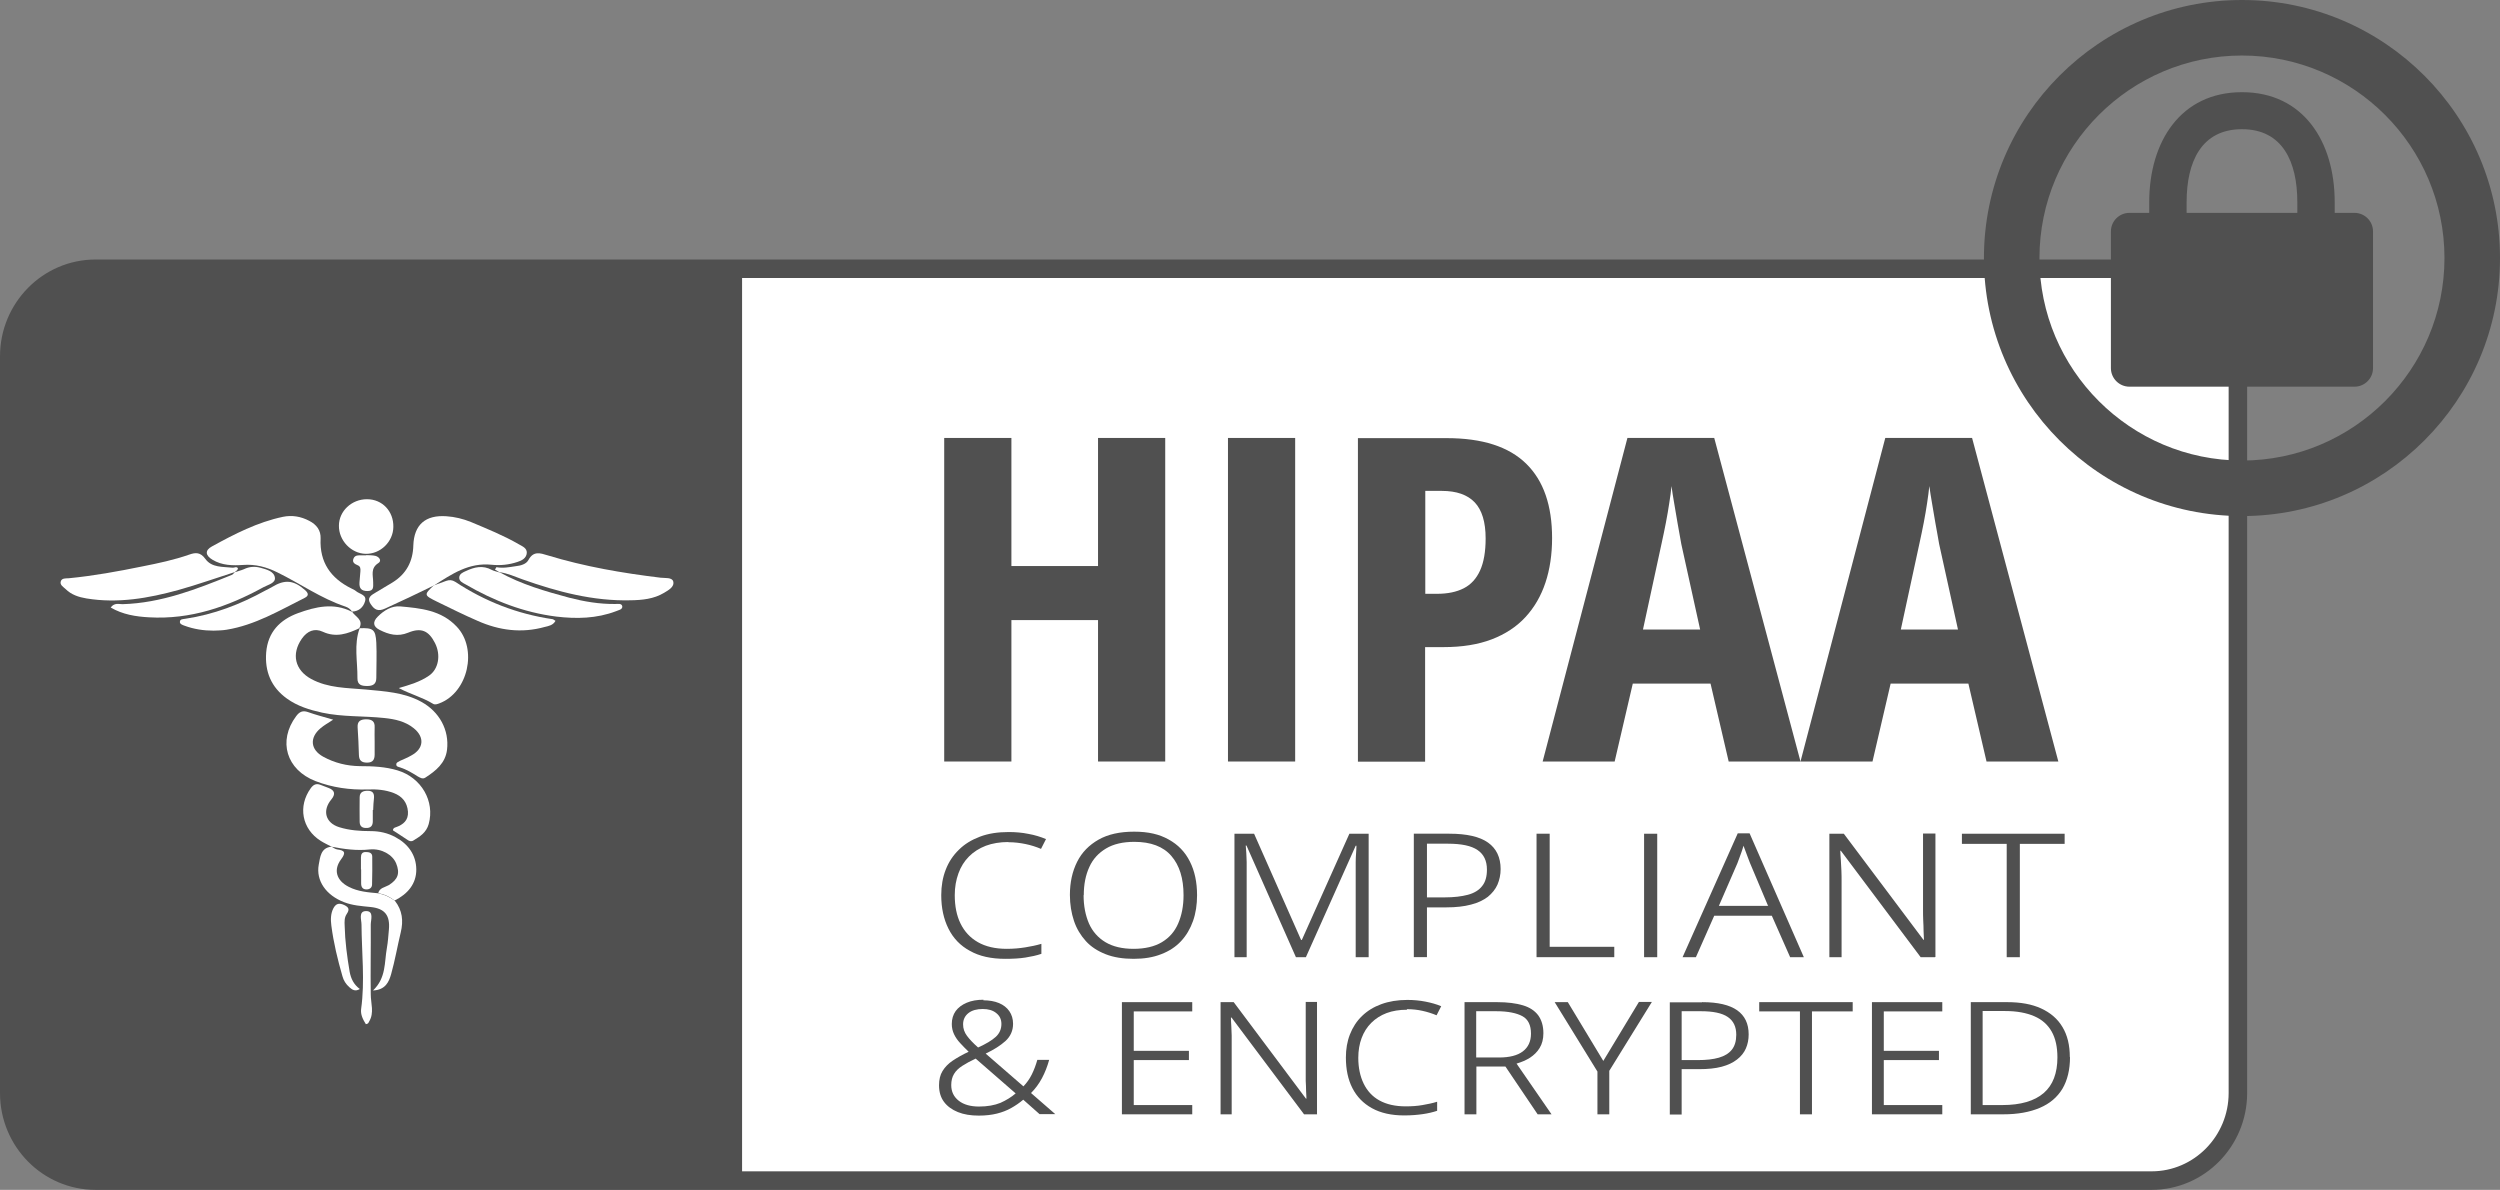 <?xml version="1.0" encoding="UTF-8"?><svg id="svg856" xmlns="http://www.w3.org/2000/svg" viewBox="0 0 135.06 64.28"><rect x="0" y="0" width="135.06" height="64.28" fill="#808080" stroke="none"/><path d="M116.24,14.52H5.16c-2.56,0-4.66,2.13-4.66,4.73v39.8c0,2.6,2.1,4.73,4.66,4.73h111.08c2.56,0,4.66-2.13,4.66-4.73V19.25c0-2.6-2.1-4.73-4.66-4.73Z" style="fill:#fff; fill-rule:evenodd;"/><path d="M116.24,64.28H5.16c-2.85,0-5.16-2.34-5.16-5.23V19.25c0-2.88,2.31-5.23,5.16-5.23h111.08c2.84,0,5.16,2.34,5.16,5.23v39.8c0,2.88-2.31,5.23-5.16,5.23ZM5.16,15.02c-2.29,0-4.16,1.9-4.16,4.23v39.8c0,2.33,1.87,4.23,4.16,4.23h111.08c2.29,0,4.16-1.9,4.16-4.23V19.25c0-2.33-1.87-4.23-4.16-4.23H5.16Z" style="fill:#505050;"/><path d="M40.09,14.52H5.16c-2.56,0-4.66,2.13-4.66,4.73v39.8c0,2.6,2.1,4.73,4.66,4.73h34.93V14.52Z" style="fill:#505050;"/><path d="M62.95,41.14h-3.63v-7.64h-4.68v7.64h-3.63v-17.48h3.63v6.92h4.68v-6.92h3.63v17.48Z" style="fill:#505050;"/><path d="M66.34,41.14v-17.48h3.63v17.48h-3.63Z" style="fill:#505050;"/><path d="M78.16,23.67c1.92,0,3.35.46,4.29,1.38s1.4,2.26,1.4,4.02c0,.88-.12,1.69-.36,2.41-.24.72-.6,1.34-1.08,1.86s-1.09.92-1.82,1.2c-.73.28-1.6.42-2.6.42h-1v6.19h-3.63v-17.48s4.8,0,4.8,0ZM77.89,26.52h-.89v5.56h.63c.58,0,1.06-.1,1.45-.3s.68-.52.88-.96c.2-.44.3-1.02.3-1.73,0-.89-.2-1.54-.59-1.95s-.98-.62-1.78-.62Z" style="fill:#505050;"/><path d="M93.39,41.14l-.98-4.21h-4.2l-.98,4.21h-3.89l4.58-17.48h4.69l4.66,17.48h-3.88ZM91.85,34.02l-1.02-4.63c-.07-.38-.14-.76-.2-1.12-.06-.37-.12-.72-.18-1.06s-.11-.66-.15-.95c-.03.28-.06.59-.12.92-.05.33-.11.69-.18,1.05-.07.37-.15.74-.23,1.11l-1.01,4.67h3.09Z" style="fill:#505050;"/><path d="M107.32,41.14l-.98-4.21h-4.2l-.98,4.21h-3.89l4.58-17.48h4.69l4.66,17.48h-3.88ZM105.78,34.02l-1.02-4.63c-.07-.38-.13-.76-.2-1.12-.06-.37-.12-.72-.18-1.06s-.11-.66-.15-.95c-.03.28-.07.59-.12.92s-.11.69-.18,1.05c-.07.37-.15.74-.23,1.11l-1.01,4.67h3.09Z" style="fill:#505050;"/><path d="M54.47,45.49c-.45,0-.86.07-1.21.2-.36.14-.66.33-.91.58s-.44.55-.57.91-.2.74-.2,1.18c0,.59.1,1.1.31,1.53.21.43.52.77.94,1.01.42.24.94.36,1.56.36.36,0,.69-.03,1-.08.31-.05.6-.11.87-.19v.54c-.26.09-.55.15-.86.2s-.68.07-1.09.07c-.76,0-1.4-.14-1.91-.43-.52-.28-.9-.68-1.16-1.2s-.39-1.12-.39-1.81c0-.5.08-.96.24-1.37.16-.42.4-.78.71-1.08.31-.31.69-.54,1.14-.71s.96-.25,1.55-.25c.37,0,.73.03,1.07.1.34.06.66.16.95.28l-.27.53c-.26-.11-.54-.2-.83-.26-.29-.06-.6-.1-.92-.1h-.02Z" style="fill:#505050;"/><path d="M64.67,48.36c0,.51-.07.98-.22,1.4-.15.42-.36.78-.65,1.09s-.65.54-1.07.7c-.43.17-.92.25-1.49.25s-1.08-.08-1.51-.25c-.43-.17-.79-.4-1.07-.71s-.5-.67-.64-1.09c-.14-.42-.22-.89-.22-1.4,0-.68.13-1.27.39-1.79s.65-.91,1.16-1.2,1.15-.43,1.92-.43,1.36.14,1.86.42c.51.28.89.67,1.15,1.19.26.51.39,1.12.39,1.83h0ZM58.54,48.36c0,.58.1,1.09.29,1.53.19.43.49.77.89,1.01s.91.36,1.52.36,1.13-.12,1.53-.36c.4-.24.69-.57.88-1.01s.29-.94.29-1.53c0-.91-.22-1.61-.66-2.12-.44-.51-1.11-.76-2-.76-.62,0-1.13.12-1.53.36-.4.24-.71.57-.9,1-.2.43-.3.94-.3,1.52h0Z" style="fill:#505050;"/><path d="M70.01,51.71l-2.67-6.03h-.04c.01.12.02.25.03.4,0,.15.02.31.02.49v5.14h-.66v-6.67h1.06l2.54,5.74h.04l2.57-5.74h1.04v6.67h-.7v-5.14c0-.16.01-.32.02-.47s.02-.29.02-.41h-.04l-2.69,6.02h-.57.03Z" style="fill:#505050;"/><path d="M78.3,45.04c.94,0,1.64.16,2.09.48s.68.8.68,1.43c0,.3-.06.58-.17.84-.11.25-.29.47-.52.66-.24.18-.54.33-.91.42-.37.1-.81.15-1.33.15h-1.05v2.69h-.71v-6.67s1.92,0,1.92,0ZM78.24,45.58h-1.15v2.9h.97c.49,0,.9-.05,1.24-.14s.6-.25.77-.47c.18-.22.26-.52.26-.89,0-.48-.17-.83-.51-1.06-.34-.23-.87-.34-1.59-.34h.01Z" style="fill:#505050;"/><path d="M83.01,51.71v-6.67h.71v6.11h3.49v.56h-4.2Z" style="fill:#505050;"/><path d="M88.82,51.71v-6.67h.71v6.67s-.71,0-.71,0Z" style="fill:#505050;"/><path d="M96.71,51.71l-.99-2.24h-3.11l-.99,2.24h-.72l2.98-6.69h.64l2.93,6.69h-.74ZM95.51,48.92l-.97-2.3c-.02-.06-.06-.15-.1-.26s-.09-.23-.13-.35-.09-.23-.12-.32c-.03.12-.07.23-.11.35s-.08.22-.12.33c-.04.1-.07.19-.1.27l-1,2.3h2.66v-.02Z" style="fill:#505050;"/><path d="M104.54,51.71h-.78l-4.31-5.75h-.03c0,.16.02.33.03.51s.02.37.03.56.01.4.01.6v4.08h-.66v-6.67h.78l4.3,5.73h.03c0-.12-.01-.28-.02-.46,0-.19-.01-.38-.02-.59s-.01-.4-.01-.58v-4.11h.67v6.67h-.02Z" style="fill:#505050;"/><path d="M109.12,51.71h-.71v-6.12h-2.42v-.55h5.55v.55h-2.42s0,6.12,0,6.12Z" style="fill:#505050;"/><path d="M53.12,54.04c.32,0,.61.05.85.15.24.1.43.25.56.44s.2.42.2.68c0,.37-.14.68-.41.93-.28.25-.63.47-1.07.68l2.04,1.77c.18-.19.33-.4.45-.64.12-.24.22-.51.3-.79h.64c-.1.36-.23.69-.39.99-.16.3-.36.57-.59.8l1.31,1.14h-.85l-.88-.78c-.2.17-.42.32-.65.45-.23.13-.49.23-.77.3s-.61.11-.98.11c-.43,0-.81-.06-1.13-.19-.32-.13-.57-.31-.75-.55-.18-.24-.27-.54-.27-.9,0-.3.06-.56.19-.77.13-.21.31-.4.55-.56.24-.16.52-.32.86-.48-.17-.16-.32-.32-.46-.47s-.25-.31-.33-.48-.12-.35-.12-.55c0-.27.07-.5.21-.7.14-.19.34-.34.6-.45s.56-.16.9-.16v.03ZM52.71,57.19c-.28.13-.52.26-.72.39s-.35.27-.45.44c-.1.16-.15.37-.15.6,0,.36.14.64.41.85s.64.31,1.09.31.84-.07,1.16-.2c.31-.14.59-.31.82-.51,0,0-2.16-1.88-2.16-1.88ZM53.1,54.51c-.33,0-.59.07-.78.22s-.29.35-.29.61c0,.23.07.43.21.62s.34.4.6.63c.42-.19.74-.38.95-.57s.31-.43.31-.7c0-.25-.09-.44-.28-.59-.18-.15-.43-.22-.73-.22h0Z" style="fill:#505050;"/><path d="M64.41,60.2h-3.8v-6.06h3.8v.5h-3.16v2.13h2.98v.5h-2.98v2.43h3.16v.5Z" style="fill:#505050;"/><path d="M71.16,60.2h-.71l-3.92-5.23h-.03c0,.14.01.3.02.46,0,.16.02.33.02.51v4.26h-.6v-6.06h.71l3.9,5.21h.03c0-.11-.01-.25-.02-.42,0-.17-.01-.35-.02-.54v-4.26h.61v6.06h0Z" style="fill:#505050;"/><path d="M76.01,54.55c-.41,0-.78.06-1.1.18s-.6.3-.83.53-.4.5-.52.82-.18.68-.18,1.07c0,.53.1,1,.29,1.39s.47.7.85.91.85.32,1.42.32c.33,0,.63-.02.91-.07.28-.05.54-.1.79-.18v.49c-.24.08-.5.14-.78.18s-.61.07-1,.07c-.69,0-1.27-.13-1.74-.39s-.82-.62-1.06-1.09-.35-1.02-.35-1.65c0-.45.07-.87.22-1.25s.36-.71.65-.99.63-.49,1.04-.64c.41-.15.88-.23,1.41-.23.34,0,.66.03.97.09s.6.14.86.25l-.25.49c-.24-.1-.49-.18-.76-.24-.27-.06-.54-.09-.84-.09v.03Z" style="fill:#505050;"/><path d="M80.88,54.14c.56,0,1.02.06,1.39.17.37.11.64.29.83.54.18.25.28.57.28.97,0,.31-.07.58-.2.79-.13.22-.31.39-.52.53-.22.14-.46.24-.73.32l1.89,2.74h-.75l-1.74-2.58h-1.57v2.58h-.64v-6.06h1.77-.01ZM80.83,54.63h-1.08v2.5h1.24c.56,0,.99-.11,1.28-.33s.44-.54.44-.96c0-.45-.15-.77-.46-.94s-.78-.27-1.41-.27h0Z" style="fill:#505050;"/><path d="M86.62,57.31l1.92-3.18h.7l-2.3,3.72v2.35h-.64v-2.31l-2.31-3.75h.71l1.92,3.18h0Z" style="fill:#505050;"/><path d="M91.95,54.14c.86,0,1.49.15,1.9.44s.62.72.62,1.3c0,.28-.05.53-.15.76s-.26.43-.48.6-.49.3-.83.39c-.34.09-.74.13-1.21.13h-.95v2.45h-.64v-6.06h1.74ZM91.89,54.63h-1.04v2.64h.88c.44,0,.82-.04,1.13-.13s.54-.23.7-.43c.16-.2.24-.47.24-.81,0-.43-.15-.75-.46-.96s-.79-.31-1.45-.31Z" style="fill:#505050;"/><path d="M97.89,60.2h-.65v-5.56h-2.2v-.5h5.05v.5h-2.2s0,5.56,0,5.56Z" style="fill:#505050;"/><path d="M104.93,60.2h-3.8v-6.06h3.8v.5h-3.16v2.13h2.98v.5h-2.98v2.43h3.16v.5Z" style="fill:#505050;"/><path d="M111.83,57.11c0,.68-.14,1.25-.41,1.71-.28.46-.68.8-1.22,1.03s-1.19.35-1.97.35h-1.76v-6.06h1.97c.72,0,1.33.11,1.83.34s.89.56,1.15,1c.27.44.4.99.4,1.63h.01ZM111.15,57.13c0-.56-.1-1.03-.31-1.4-.21-.37-.52-.65-.94-.83-.42-.18-.94-.28-1.57-.28h-1.22v5.08h1.06c1,0,1.74-.22,2.24-.65s.74-1.08.74-1.93h0Z" style="fill:#505050;"/><path d="M19.01,33.03c.17.29.65.44.4.91h0c-.63.3-1.26.52-1.97.19-.45-.21-.84-.04-1.13.37-.58.83-.38,1.7.5,2.18.92.5,1.94.48,2.94.57,1.03.1,2.08.15,3.02.67.96.53,1.51,1.51,1.38,2.59-.09.72-.6,1.13-1.17,1.5-.15.1-.29,0-.42-.07-.3-.19-.6-.37-.94-.48-.09-.03-.22-.04-.21-.17,0-.11.13-.14.21-.19.2-.09.4-.17.59-.28.68-.36.75-.99.14-1.48-.46-.37-1.01-.49-1.59-.55-1.12-.12-2.25-.05-3.36-.29-.68-.15-1.33-.35-1.9-.76-.85-.61-1.2-1.46-1.12-2.49.09-1.1.74-1.77,1.73-2.13.94-.34,1.91-.57,2.88-.08h.02Z" style="fill:#fff;"/><path d="M19.02,33.04c-.09-.13-.21-.22-.36-.27-1.32-.44-2.45-1.25-3.68-1.85-.59-.29-1.18-.45-1.84-.4-.57.04-1.15.03-1.66-.28-.39-.23-.42-.51-.03-.72,1.22-.67,2.46-1.31,3.84-1.6.49-.1.97-.02,1.42.22.39.2.63.51.61.96-.06,1.28.55,2.14,1.66,2.69.09.04.19.09.26.15.19.16.59.19.48.55-.09.31-.33.54-.7.55h0Z" style="fill:#fff;"/><path d="M23.46,31.62c-.87.43-1.75.84-2.64,1.25-.4.19-.6.06-.79-.23-.25-.37.06-.5.3-.65.29-.18.58-.34.87-.52.75-.46,1.11-1.14,1.13-2.01.04-1.11.65-1.65,1.79-1.57.45.03.9.14,1.32.31.88.37,1.77.73,2.6,1.21.19.11.43.2.42.46-.02.29-.28.42-.51.49-.45.15-.92.2-1.39.15-1.22-.13-2.15.5-3.1,1.11h0Z" style="fill:#fff;"/><path d="M18,38.88c-.28.18-.49.3-.68.46-.61.51-.55,1.16.14,1.54.62.34,1.28.5,1.98.51.69,0,1.38.03,2.04.23,1.29.39,2.02,1.67,1.68,2.9-.13.46-.47.67-.83.89-.12.07-.22.03-.32-.04-.26-.18-.53-.34-.78-.51,0-.12.09-.15.16-.17.4-.14.68-.38.65-.84-.04-.51-.32-.84-.78-1.01-.44-.17-.92-.21-1.39-.19-.97.03-1.91-.1-2.82-.45-1.58-.61-2.05-2.17-1.05-3.51.18-.24.35-.32.64-.22.42.15.85.26,1.36.41h0Z" style="fill:#fff;"/><path d="M12.67,30.91c-1.01.32-2.01.68-3.02.96-1.63.45-3.28.74-4.98.46-.42-.07-.82-.2-1.13-.51-.12-.11-.31-.22-.26-.4.05-.2.28-.17.43-.18,1.34-.13,2.66-.37,3.98-.64.86-.17,1.71-.35,2.54-.64.34-.12.6-.13.86.23.35.49.95.42,1.48.48.09.01.19-.08.28.02.01.13-.12.15-.17.23h0Z" style="fill:#fff;"/><path d="M26.99,30.92c-.08-.05-.17-.1-.25-.15l.08-.13c.35.07.69,0,1.03-.05.28-.03.58-.11.7-.34.27-.5.64-.37,1.03-.25,2,.61,4.04.96,6.11,1.21.24.03.61-.03.68.2.08.3-.27.48-.5.62-.55.33-1.18.39-1.8.4-2.03.05-3.95-.46-5.84-1.13-.41-.15-.81-.33-1.25-.39h0Z" style="fill:#fff;"/><path d="M21.55,37.17c.58-.17,1.14-.33,1.63-.67.51-.35.65-1.11.32-1.76-.34-.67-.75-.85-1.45-.56-.56.23-1.05.1-1.54-.15-.36-.18-.39-.43-.1-.72.33-.33.75-.59,1.21-.55,1.1.1,2.21.2,3.05,1.09,1.15,1.2.62,3.57-.94,4.15-.11.04-.23.09-.34.02-.57-.35-1.23-.52-1.83-.84h0Z" style="fill:#fff;"/><path d="M17.91,45.74c-.19-.1-.39-.19-.58-.31-1.02-.64-1.25-1.87-.54-2.85.14-.19.29-.27.52-.18.14.05.28.11.42.16.36.13.41.34.17.63-.5.6-.32,1.27.43,1.5.55.17,1.12.21,1.69.21.48,0,.93.1,1.35.33.69.37,1.11.97,1.12,1.73.01.79-.47,1.34-1.17,1.69-.27-.2-.56-.35-.89-.39.07-.3.36-.32.57-.44.5-.31.62-.64.4-1.18-.19-.46-.78-.81-1.42-.75-.71.08-1.4-.02-2.09-.15h.02Z" style="fill:#fff;"/><path d="M12.66,30.92c.17-.06.36-.1.52-.17.29-.14.58-.16.88-.08.33.09.74.19.79.53.05.3-.37.39-.61.52-1.93,1.06-3.95,1.76-6.19,1.63-.72-.04-1.42-.15-2.07-.53.2-.27.44-.18.64-.18,2.09-.06,4-.81,5.9-1.58.06-.02.1-.09.15-.13h-.01Z" style="fill:#fff;"/><path d="M26.98,30.91c1.18.66,2.47,1.03,3.77,1.38.81.21,1.64.35,2.49.34.14,0,.36-.05.38.14,0,.17-.21.19-.34.25-1.05.4-2.14.42-3.23.29-1.75-.22-3.37-.85-4.9-1.74-.16-.09-.36-.17-.34-.39.02-.18.2-.26.36-.33.45-.21.91-.33,1.4-.06.13.07.29.09.43.14h0l-.02-.02Z" style="fill:#fff;"/><path d="M20.44,48.27c.33.05.62.2.89.39.41.52.47,1.09.32,1.71-.18.75-.31,1.51-.52,2.26-.12.42-.31.85-.98.88.72-.68.61-1.52.75-2.29.06-.33.08-.67.11-1,.07-.77-.22-1.14-.99-1.22-.49-.05-.97-.08-1.43-.26-.97-.37-1.53-1.16-1.37-2.03.08-.4.1-.91.69-.97h0c.1.05.2.14.31.15.39.05.49.16.21.53-.43.57-.26,1.15.41,1.49.5.26,1.06.3,1.61.35h0Z" style="fill:#fff;"/><path d="M23.45,31.62c.22-.08.44-.16.66-.24.17-.06.32-.05.48.05,1.61,1.06,3.35,1.74,5.26,2.02.04,0,.08.05.16.09-.13.24-.37.28-.58.33-1.25.35-2.46.19-3.63-.33-.74-.32-1.46-.68-2.18-1.03-.73-.36-.73-.37-.17-.9h0Z" style="fill:#fff;"/><path d="M11.54,34.07c-.54,0-1.07-.08-1.58-.27-.11-.04-.26-.09-.24-.22.01-.14.17-.13.28-.15,1.55-.23,2.98-.78,4.34-1.53.12-.06.24-.12.36-.19.69-.42,1.17-.37,1.78.17.18.16.22.3-.02.42-1.36.68-2.68,1.47-4.22,1.72-.23.04-.47.04-.7.05h0Z" style="fill:#fff;"/><path d="M19.83,26.97c.82,0,1.44.65,1.42,1.5-.01.8-.7,1.47-1.5,1.45-.78-.02-1.45-.72-1.44-1.52,0-.79.69-1.43,1.51-1.43h.01Z" style="fill:#fff;"/><path d="M19.42,33.94c.74-.03.87.06.91.78.03.64,0,1.27,0,1.91,0,.33-.19.43-.49.43s-.54-.05-.53-.43c.01-.9-.2-1.81.12-2.69h-.01Z" style="fill:#fff;"/><path d="M19.76,55.32c-.15-.24-.29-.51-.25-.81.21-1.52.03-3.04.02-4.56,0-.26-.18-.73.25-.73s.25.47.25.73c.01,1.26-.02,2.51,0,3.77,0,.49.2.99-.09,1.47-.03.06-.05.13-.18.14h0Z" style="fill:#fff;"/><path d="M19.44,53.43c-.26.16-.42.03-.57-.1-.18-.16-.31-.36-.37-.59-.26-.9-.48-1.81-.6-2.74-.04-.31-.04-.64.11-.93.14-.26.31-.3.58-.18.27.13.3.25.14.49-.13.19-.12.42-.11.63.02.84.13,1.67.27,2.49.07.37.22.69.55.93h0Z" style="fill:#fff;"/><path d="M20.24,40.06v.7c0,.28-.1.44-.41.44-.29,0-.43-.11-.44-.41-.01-.5-.04-1-.07-1.5-.02-.33.16-.43.47-.43s.47.12.45.44c-.01.25,0,.5,0,.75h0Z" style="fill:#fff;"/><path d="M19.78,29.99c.17.01.34,0,.5.04.21.05.36.27.16.39-.44.28-.28.67-.28,1.03,0,.25.05.48-.31.48-.33,0-.45-.15-.43-.46.02-.2.03-.4.05-.6.01-.14.01-.27-.14-.33-.17-.07-.32-.16-.23-.37.08-.19.27-.17.44-.17h.25s-.01-.01-.01-.01Z" style="fill:#fff;"/><path d="M20.14,43.76v.61c0,.25-.12.37-.37.36-.23,0-.34-.12-.34-.34,0-.43-.01-.87,0-1.31,0-.29.19-.36.44-.36.3,0,.36.18.33.44-.02.17-.03.33-.04.6h-.02Z" style="fill:#fff;"/><path d="M19.5,46.97v-.65c0-.17.06-.29.25-.29.18,0,.36.03.36.25.01.5,0,1-.01,1.5,0,.17-.12.27-.3.27-.22,0-.29-.14-.29-.33v-.75h-.02.01Z" style="fill:#fff;"/><path d="M127.2,11.5h-1.07v-.58c0-3.28-1.7-5.94-5.01-5.94s-5.01,2.67-5.01,5.94v.58h-1.07c-.55,0-1,.45-1,1v7.39c0,.55.45,1,1,1h12.16c.55,0,1-.45,1-1v-7.39c0-.55-.45-1-1-1ZM124.11,11.5h-5.98v-.58c0-2.17.79-3.94,2.99-3.94s2.99,1.77,2.99,3.94c0,0,0,.58,0,.58ZM121.12,0c-7.69,0-13.94,6.25-13.94,13.94s6.25,13.94,13.94,13.94,13.94-6.25,13.94-13.94S128.81,0,121.12,0ZM121.12,24.88c-6.03,0-10.94-4.91-10.94-10.94s4.91-10.94,10.94-10.94,10.94,4.91,10.94,10.94-4.91,10.94-10.94,10.94Z" style="fill:#505050;"/></svg>